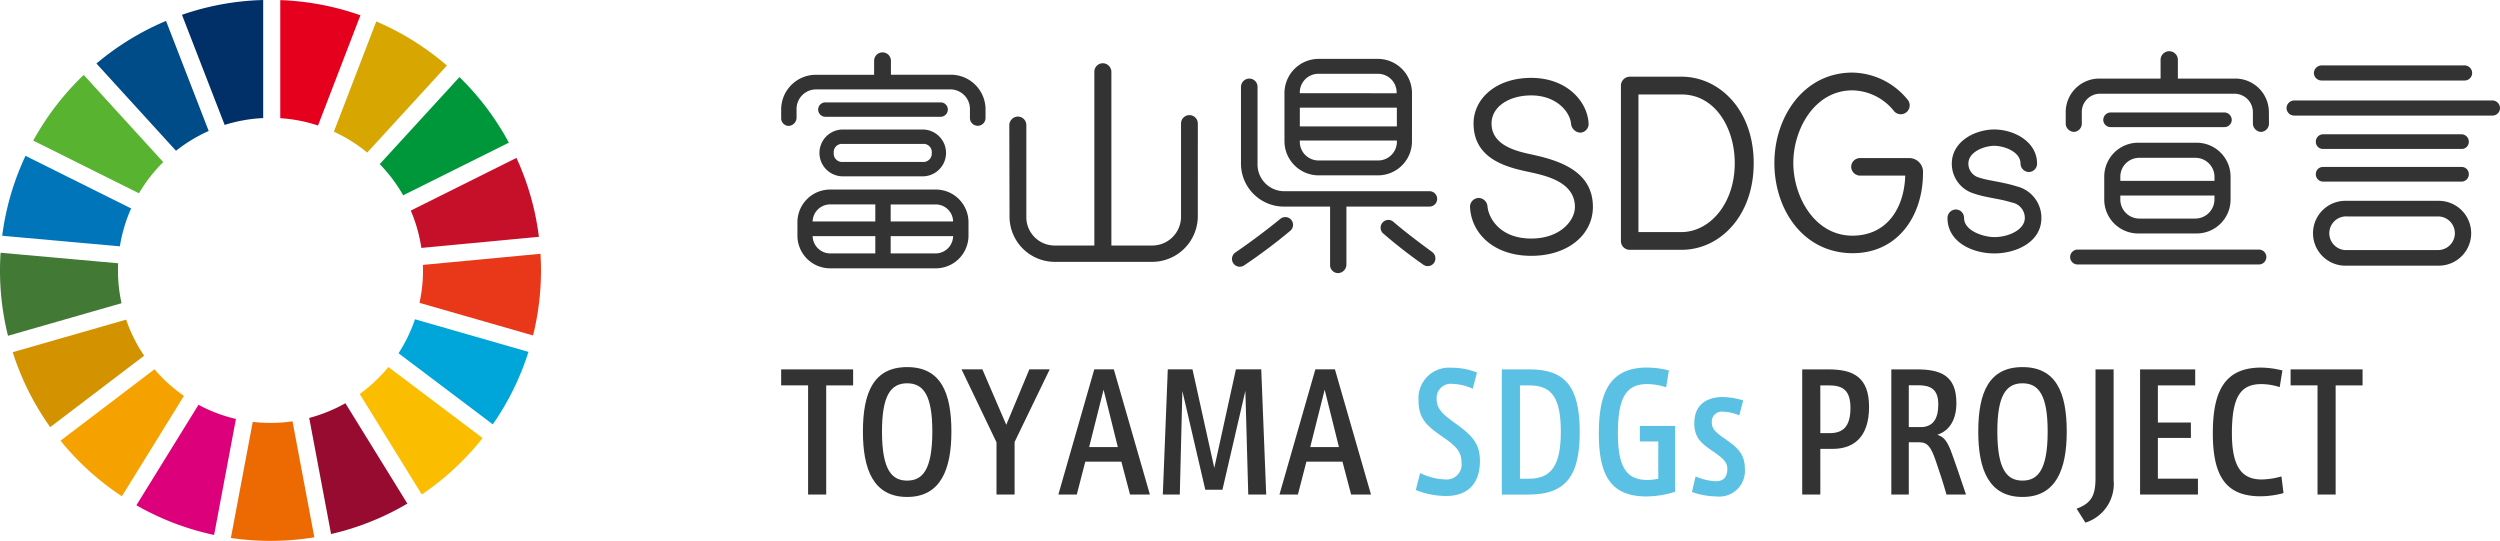 <svg xmlns="http://www.w3.org/2000/svg" width="273.296" height="59.128" viewBox="0 0 273.296 59.128"><defs><style>.a{fill:#58b331;}.b{fill:#d7a600;}.c{fill:#c60f28;}.d{fill:#00973b;}.e{fill:#427935;}.f{fill:#fabd00;}.g{fill:#e83819;}.h{fill:#f5a200;}.i{fill:#0075ba;}.j{fill:#970b31;}.k{fill:#00a6d9;}.l{fill:#ed6a02;}.m{fill:#e5001e;}.n{fill:#dc007a;}.o{fill:#003067;}.p{fill:#d39200;}.q{fill:#004c88;}.r{fill:#333;}.s{fill:#5ac0e4;}</style></defs><g transform="translate(-2907.3 -1784.773)"><g transform="translate(2907.3 1784.773)"><path class="a" d="M2925.987,1820.22a16.776,16.776,0,0,1,2.649-3.41l-8.691-9.53a29.769,29.769,0,0,0-5.518,7.182Z" transform="translate(-2910.793 -1799.091)"/><path class="b" d="M2999.711,1804.166a16.565,16.565,0,0,1,3.645,2.283l8.715-9.516a29.659,29.659,0,0,0-7.724-4.819Z" transform="translate(-2963.213 -1789.769)"/><path class="c" d="M3033.082,1830.823l-11.552,5.759a16.516,16.516,0,0,1,1.156,4.082l12.85-1.214a29.324,29.324,0,0,0-2.455-8.627" transform="translate(-2976.624 -1813.561)"/><path class="d" d="M3015.291,1820.821l11.55-5.757a29.7,29.7,0,0,0-5.4-7.167l-8.716,9.513a16.733,16.733,0,0,1,2.563,3.411" transform="translate(-2971.213 -1799.47)"/><path class="e" d="M2917.894,1859.659c0-.26.008-.52.02-.778l-12.853-1.151c-.041.638-.065,1.28-.065,1.929a29.587,29.587,0,0,0,.875,7.149l12.413-3.561a16.672,16.672,0,0,1-.391-3.587" transform="translate(-2904.997 -1830.1)"/><path class="f" d="M3010.181,1890.148a16.853,16.853,0,0,1-3.135,2.948l6.787,10.988a29.818,29.818,0,0,0,6.645-6.171Z" transform="translate(-2967.721 -1850.026)"/><path class="g" d="M3024.387,1859.84a16.475,16.475,0,0,1-.382,3.546l12.412,3.566a29.469,29.469,0,0,0,.868-7.112c0-.609-.02-1.213-.058-1.815l-12.852,1.214c.008.2.012.4.012.6" transform="translate(-2978.145 -1830.281)"/><path class="h" d="M2932.437,1890.787l-10.273,7.807a29.8,29.8,0,0,0,6.708,6.078l6.785-10.976a16.841,16.841,0,0,1-3.22-2.909" transform="translate(-2915.549 -1850.418)"/><path class="i" d="M2918.487,1840.126a16.474,16.474,0,0,1,1.231-4.14l-11.547-5.752a29.371,29.371,0,0,0-2.549,8.739Z" transform="translate(-2905.382 -1813.199)"/><path class="j" d="M3003.445,1911.39l-6.776-10.973a16.621,16.621,0,0,1-3.955,1.607l2.391,12.693a29.362,29.362,0,0,0,8.339-3.327" transform="translate(-2958.912 -1856.337)"/><path class="k" d="M3019.845,1876.6a16.662,16.662,0,0,1-1.8,3.715l10.306,7.773a29.45,29.45,0,0,0,3.9-7.924Z" transform="translate(-2974.479 -1841.699)"/><path class="l" d="M2977.228,1905.549a16.508,16.508,0,0,1-4.345.06l-2.391,12.693a29.7,29.7,0,0,0,9.125-.072Z" transform="translate(-2945.253 -1859.492)"/><path class="m" d="M2984.5,1798.965a16.488,16.488,0,0,1,4.126.8l4.636-12.048a29.365,29.365,0,0,0-8.762-1.658Z" transform="translate(-2953.862 -1786.045)"/><path class="n" d="M2954.57,1902.412a16.544,16.544,0,0,1-4.093-1.548l-6.789,10.981a29.469,29.469,0,0,0,8.494,3.247Z" transform="translate(-2928.778 -1856.612)"/><path class="o" d="M2961.283,1799.686a16.508,16.508,0,0,1,4.213-.749v-12.907a29.45,29.45,0,0,0-8.88,1.617Z" transform="translate(-2936.724 -1786.029)"/><path class="p" d="M2922.965,1880.648a16.62,16.62,0,0,1-1.967-3.943l-12.4,3.56a29.456,29.456,0,0,0,4.1,8.19Z" transform="translate(-2907.207 -1841.763)"/><path class="q" d="M2941.053,1806.155a16.711,16.711,0,0,1,3.575-2.163l-4.665-12.033a29.553,29.553,0,0,0-7.607,4.659Z" transform="translate(-2921.813 -1789.673)"/></g><g transform="translate(2990.696 1790.243)"><g transform="translate(2 34.66)"><path class="r" d="M3086.1,2117.982h-1.98v-11.934h-2.944V2104.3h7.868v1.752H3086.1Z" transform="translate(-3081.177 -2104.05)"/><path class="r" d="M3114.573,2103.512c3.662,0,4.837,2.769,4.837,7.063,0,4.082-1.156,7.132-4.837,7.132s-4.836-3-4.836-7.132C3109.737,2106.28,3110.911,2103.512,3114.573,2103.512Zm0,12.407c1.647,0,2.751-1.122,2.751-5.362,0-3.891-.928-5.275-2.751-5.275s-2.751,1.385-2.751,5.275C3111.823,2114.832,3112.943,2115.919,3114.573,2115.919Z" transform="translate(-3100.8 -2103.511)"/><path class="r" d="M3148,2112.269l-3.821-7.973h2.278l2.611,6.063,2.524-6.063h2.226l-3.838,7.938v5.748H3148Z" transform="translate(-3124.461 -2104.05)"/><path class="r" d="M3176.039,2117.982l3.926-13.686h2.138l3.943,13.686h-2.173l-.947-3.592h-3.943l-.929,3.592Zm3.365-5.187h3.137l-1.56-6.273Z" transform="translate(-3145.737 -2104.05)"/><path class="r" d="M3220.793,2106.644l-2.506,10.813h-1.875l-2.506-10.795-.28,11.32h-1.857l.543-13.686h2.7l2.383,10.777,2.365-10.777h2.769l.543,13.686h-1.963Z" transform="translate(-3170.047 -2104.05)"/><path class="r" d="M3251.7,2117.982l3.925-13.686h2.138l3.943,13.686h-2.173l-.946-3.592h-3.943l-.928,3.592Zm3.364-5.187h3.137l-1.56-6.273Z" transform="translate(-3197.227 -2104.05)"/><path class="s" d="M3304.676,2106.032a5.547,5.547,0,0,0-2.173-.527,1.554,1.554,0,0,0-1.771,1.683c0,.929.562,1.559,1.752,2.418,1.91,1.367,2.979,2.226,2.979,4.311,0,2.892-1.77,3.838-3.663,3.838a8.954,8.954,0,0,1-3.347-.649l.473-1.857a6.8,6.8,0,0,0,2.751.7,1.641,1.641,0,0,0,1.77-1.875c0-1.068-.473-1.7-2.015-2.751-1.753-1.208-2.681-1.98-2.681-4.03a3.336,3.336,0,0,1,3.592-3.557,7.461,7.461,0,0,1,2.8.526Z" transform="translate(-3229.076 -2103.666)"/><path class="s" d="M3327.856,2104.3h3.049c3.785,0,5.468,1.8,5.468,6.834,0,4.662-1.4,6.852-5.591,6.852h-2.926Zm1.98,1.752v10.2h1.016c2.471,0,3.452-1.56,3.452-5.117,0-3.61-.911-5.082-3.4-5.082Z" transform="translate(-3249.074 -2104.05)"/><path class="s" d="M3367.563,2111.759h-2.014v-1.7h3.855v7.2a10.565,10.565,0,0,1-3.119.508c-3.8,0-5.222-2.137-5.222-6.869,0-4.206,1.016-7.22,5.257-7.22a9.487,9.487,0,0,1,2.4.316l-.3,1.84a6.887,6.887,0,0,0-2.05-.35c-2.26,0-3.224,1.367-3.224,5.38,0,3.872,1.051,5.1,3.224,5.1a5.044,5.044,0,0,0,1.192-.14Z" transform="translate(-3271.677 -2103.627)"/><path class="s" d="M3398.208,2115.982a4.82,4.82,0,0,0-1.787-.4,1.083,1.083,0,0,0-1.209,1.174c0,.666.333,1.033,1.4,1.769,1.28.877,2.208,1.612,2.208,3.26a2.807,2.807,0,0,1-3.049,3.066,8.678,8.678,0,0,1-2.734-.49l.4-1.7a6.324,6.324,0,0,0,2.208.525c.736,0,1.262-.351,1.262-1.349,0-.737-.473-1.174-1.682-2-1.157-.789-1.928-1.419-1.928-2.979,0-2.366,1.787-2.875,3.084-2.875a7.636,7.636,0,0,1,2.261.368Z" transform="translate(-3293.473 -2110.706)"/><path class="r" d="M3432.707,2117.982h-1.98V2104.3h2.856c2.7,0,4.452.823,4.452,4.1,0,3.364-1.736,4.591-3.979,4.591h-1.35Zm0-6.712h1.034c1.472,0,2.26-.753,2.26-2.751,0-1.927-.823-2.471-2.365-2.471h-.93Z" transform="translate(-3319.108 -2104.05)"/><path class="r" d="M3467.219,2117.982c-.28-1.016-.807-2.663-1.192-3.75-.508-1.42-.841-1.963-1.788-1.963H3463.1v5.713h-1.91V2104.3h2.769c2.628,0,4.345.666,4.345,3.68,0,1.735-.683,3-2.085,3.469.736.246,1.034.666,1.455,1.682.21.526,1.366,3.873,1.682,4.854Zm-2.594-7.377c1.052-.105,1.7-.806,1.7-2.471,0-1.752-.929-2.1-2.261-2.1h-.964v4.574Z" transform="translate(-3339.83 -2104.05)"/><path class="r" d="M3495.707,2103.512c3.663,0,4.837,2.769,4.837,7.063,0,4.082-1.157,7.132-4.837,7.132s-4.836-3-4.836-7.132C3490.871,2106.28,3492.045,2103.512,3495.707,2103.512Zm0,12.407c1.648,0,2.752-1.122,2.752-5.362,0-3.891-.929-5.275-2.752-5.275s-2.751,1.385-2.751,5.275C3492.956,2114.832,3494.078,2115.919,3495.707,2115.919Z" transform="translate(-3360.007 -2103.511)"/><path class="r" d="M3525.193,2104.3h1.98v12.091a4.437,4.437,0,0,1-3.084,4.662l-.964-1.525c1.665-.613,2.068-1.489,2.068-3.4Z" transform="translate(-3381.511 -2104.05)"/><path class="r" d="M3547.246,2106.048v4.066h3.61v1.682h-3.61v4.451h4.381v1.734H3545.3V2104.3h6.028v1.752Z" transform="translate(-3396.747 -2104.05)"/><path class="r" d="M3578.033,2105.818a6.612,6.612,0,0,0-2-.333c-2.261,0-3.225,1.367-3.225,5.38,0,3.89,1.227,5.047,3.277,5.047a8.43,8.43,0,0,0,2.138-.333l.227,1.822a9.814,9.814,0,0,1-2.505.35c-3.732,0-5.222-2.12-5.222-6.869,0-4.188,1.016-7.2,5.258-7.2a9.758,9.758,0,0,1,2.348.316Z" transform="translate(-3414.216 -2103.627)"/><path class="r" d="M3602.808,2117.982h-1.981v-11.934h-2.944V2104.3h7.868v1.752h-2.943Z" transform="translate(-3432.875 -2104.05)"/></g><g transform="translate(2 0.129)"><path class="r" d="M4044.984,1893.48a.854.854,0,0,1-1.706.026v-1.023a2.14,2.14,0,0,0-2.127-2.153h-14.675a2.14,2.14,0,0,0-2.152,2.126v1a.912.912,0,0,1-.867.866.836.836,0,0,1-.814-.814v-1.023a3.8,3.8,0,0,1,3.833-3.755h6.327V1887.2a.919.919,0,0,1,1.838,0v1.523h6.51a3.8,3.8,0,0,1,3.833,3.728Zm-1.864,12.864a3.575,3.575,0,0,1-3.6,3.545h-11.5a3.575,3.575,0,0,1-3.6-3.545v-1.523a3.575,3.575,0,0,1,3.6-3.544h11.5a3.574,3.574,0,0,1,3.6,3.544Zm-10.187-1.576V1902.9h-4.909a1.923,1.923,0,0,0-1.943,1.864Zm0,3.492v-1.89h-6.853a1.945,1.945,0,0,0,1.943,1.89Zm7.141-14.938h-12.6a.787.787,0,1,1,0-1.575h12.6a.787.787,0,1,1,0,1.575Zm-1.968,6.511h-8.769a2.56,2.56,0,0,1,0-5.119h8.769a2.559,2.559,0,1,1,0,5.119Zm0-3.544h-8.769a.89.89,0,0,0-.946.972.911.911,0,0,0,.946,1h8.769a.924.924,0,0,0,1-1A.9.9,0,0,0,4038.106,1896.289Zm3.333,8.48a1.9,1.9,0,0,0-1.916-1.864h-4.91v1.864Zm-6.826,1.6v1.89h4.91a1.921,1.921,0,0,0,1.916-1.89Z" transform="translate(-4022.642 -1886.155)"/><path class="r" d="M4103.68,1905.9a5,5,0,0,1-4.987,4.963h-10.66a4.953,4.953,0,0,1-4.936-4.963l-.025-10a.953.953,0,0,1,.945-.919.93.93,0,0,1,.918.919v10a3.1,3.1,0,0,0,3.1,3.177h4.333v-19.007a.93.93,0,0,1,.919-.919.953.953,0,0,1,.945.919v19.007h4.463a3.149,3.149,0,0,0,3.15-3.177v-10.16a.918.918,0,1,1,1.837,0Z" transform="translate(-4058.133 -1887.836)"/><path class="r" d="M4146.018,1906.8a60.075,60.075,0,0,1-5.042,3.78.852.852,0,1,1-.945-1.418c1.681-1.155,3.334-2.389,4.91-3.676a.849.849,0,0,1,1.077,1.313Zm15.227-2.651h-9.084v6.353a.943.943,0,0,1-.892.919.875.875,0,0,1-.893-.919v-6.353h-5.042a4.7,4.7,0,0,1-4.7-4.7v-8.428a.921.921,0,0,1,.919-.866.9.9,0,0,1,.892.866v8.428a2.926,2.926,0,0,0,2.887,3.019h15.91a.84.84,0,1,1,0,1.68Zm-1.917-7.142a3.719,3.719,0,0,1-3.7,3.728h-6.511a3.742,3.742,0,0,1-3.728-3.728v-5.277a3.742,3.742,0,0,1,3.728-3.728h6.485a3.742,3.742,0,0,1,3.728,3.728Zm-1.68-5.25a2.037,2.037,0,0,0-2.048-2.126h-6.485a2.037,2.037,0,0,0-2.048,2.126Zm.027,3.623v-2.048h-10.607v2.048Zm-10.607,1.549a2.05,2.05,0,0,0,2.048,2.179h6.511a2.051,2.051,0,0,0,2.048-2.179Zm13.5,13.573a54.193,54.193,0,0,1-4.413-3.439.848.848,0,0,1,1.1-1.286c1.207,1.05,3.124,2.494,4.279,3.334a.871.871,0,0,1,.21,1.182A.842.842,0,0,1,4160.563,1910.5Z" transform="translate(-4090.369 -1887.164)"/><path class="r" d="M4210.686,1912.483c-4.121,0-6.562-2.468-6.694-5.356a.969.969,0,0,1,.972-.971,1,1,0,0,1,.944.971c.158,1.34,1.445,3.466,4.778,3.466,3.151,0,4.778-1.943,4.778-3.466-.026-2.573-2.783-3.334-4.883-3.78-2.153-.473-6.2-1.234-6.2-5.33,0-2.7,2.441-4.988,6.3-4.988,3.965,0,6.17,2.652,6.275,4.988a.947.947,0,0,1-.918,1,1.071,1.071,0,0,1-1-1c-.132-1.286-1.6-3.071-4.359-3.071-2.414,0-4.331,1.234-4.331,3.071,0,2.547,3.072,3.1,4.62,3.439,3.072.683,6.459,1.917,6.459,5.671C4217.434,1910.147,4214.73,1912.483,4210.686,1912.483Z" transform="translate(-4128.69 -1890.115)"/><path class="r" d="M4249.791,1911.641h-5.67a.963.963,0,0,1-.945-.971v-16.987a.986.986,0,0,1,.972-.971h5.644c4.123,0,7.9,3.6,7.9,9.451C4257.694,1907.912,4254.019,1911.641,4249.791,1911.641Zm0-16.986h-4.7V1909.7h4.7c3.046,0,5.829-3.046,5.829-7.535C4255.62,1898.3,4253.467,1894.655,4249.791,1894.655Z" transform="translate(-4151.376 -1889.929)"/><path class="r" d="M4291.554,1911.373c-5.356,0-8.559-4.7-8.559-9.871,0-4.988,3.177-9.872,8.532-9.872a7.932,7.932,0,0,1,6.038,2.967.97.97,0,0,1-1.5,1.234,5.941,5.941,0,0,0-4.542-2.258c-4.122,0-6.458,4.226-6.458,7.929s2.336,7.955,6.458,7.955c3.807,0,5.671-3.046,5.776-6.563h-4.935a.987.987,0,0,1-.973-.972.965.965,0,0,1,.973-.945h5.433a1.506,1.506,0,0,1,1.444,1.628C4299.246,1907.225,4296.542,1911.373,4291.554,1911.373Z" transform="translate(-4174.418 -1889.294)"/><path class="r" d="M4333.276,1920.253c-2.389,0-5.119-1.234-5.119-3.885a.93.93,0,0,1,.919-.919.908.908,0,0,1,.893.919c0,1.444,2.179,2.1,3.308,2.1,1.575,0,3.334-.814,3.334-2.1a1.712,1.712,0,0,0-1.417-1.68c-1.418-.447-2.861-.525-4.2-1a3.389,3.389,0,0,1-2.364-3.255c0-2.415,2.521-3.728,4.647-3.728s4.673,1.313,4.673,3.728a.907.907,0,0,1-.891.919.931.931,0,0,1-.92-.919c0-1.312-1.811-1.943-2.862-1.943s-2.835.631-2.835,1.943a1.576,1.576,0,0,0,1.155,1.523c.972.341,2.468.446,4.149.971a3.533,3.533,0,0,1,2.678,3.439C4338.422,1919.072,4335.587,1920.253,4333.276,1920.253Z" transform="translate(-4200.657 -1898.148)"/><path class="r" d="M4386.561,1893.923a.911.911,0,0,1-.867.867.935.935,0,0,1-.891-.867v-1.234a2.019,2.019,0,0,0-2.023-2.074H4368.1a2,2,0,0,0-2,2.074v1.234a.911.911,0,0,1-.866.867.936.936,0,0,1-.893-.867v-1.234a3.666,3.666,0,0,1,3.754-3.728h6.616v-2.048a.945.945,0,1,1,1.89,0v2.048h6.169a3.672,3.672,0,0,1,3.781,3.728Zm-1.1,15.359h-19.821a.814.814,0,1,1,0-1.628h19.821a.814.814,0,1,1,0,1.628Zm-3.781-15.017H4369.26a.8.8,0,0,1-.814-.788.819.819,0,0,1,.814-.814h12.417a.819.819,0,0,1,.815.814A.8.8,0,0,1,4381.677,1894.265Zm.683,7.9a3.708,3.708,0,0,1-3.728,3.727h-6.353a3.709,3.709,0,0,1-3.729-3.727V1899.7a3.709,3.709,0,0,1,3.729-3.728h6.353a3.709,3.709,0,0,1,3.728,3.728Zm-1.759-2.022v-.446a2.083,2.083,0,0,0-2.1-2.074h-6.118a2.062,2.062,0,0,0-2.074,2.074v.446Zm0,1.6H4370.31v.421a2.085,2.085,0,0,0,2.074,2.1h6.118a2.106,2.106,0,0,0,2.1-2.1Z" transform="translate(-4223.916 -1885.969)"/><path class="r" d="M4445.333,1895.208h-21.686a.841.841,0,0,1-.839-.814.863.863,0,0,1,.839-.84h21.686a.841.841,0,0,1,.814.84A.818.818,0,0,1,4445.333,1895.208Zm-5.88,16.408h-10.083a3.546,3.546,0,1,1,0-7.088h10.083a3.544,3.544,0,1,1,0,7.088Zm2.835-20.241h-15.647a.84.84,0,0,1-.84-.813.863.863,0,0,1,.84-.84h15.647a.841.841,0,0,1,.814.84A.817.817,0,0,1,4442.288,1891.375Zm-.341,7.482H4426.8a.774.774,0,0,1-.787-.788.8.8,0,0,1,.787-.814h15.149a.8.8,0,0,1,.788.814A.774.774,0,0,1,4441.947,1898.858Zm0,3.571H4426.8a.8.8,0,0,1-.787-.814.774.774,0,0,1,.787-.788h15.149a.773.773,0,0,1,.788.788A.8.8,0,0,1,4441.947,1902.428Zm-2.573,3.807h-9.924a1.842,1.842,0,1,0,0,3.676h9.924a1.838,1.838,0,1,0,0-3.676Z" transform="translate(-4258.247 -1888.173)"/></g></g></g></svg>